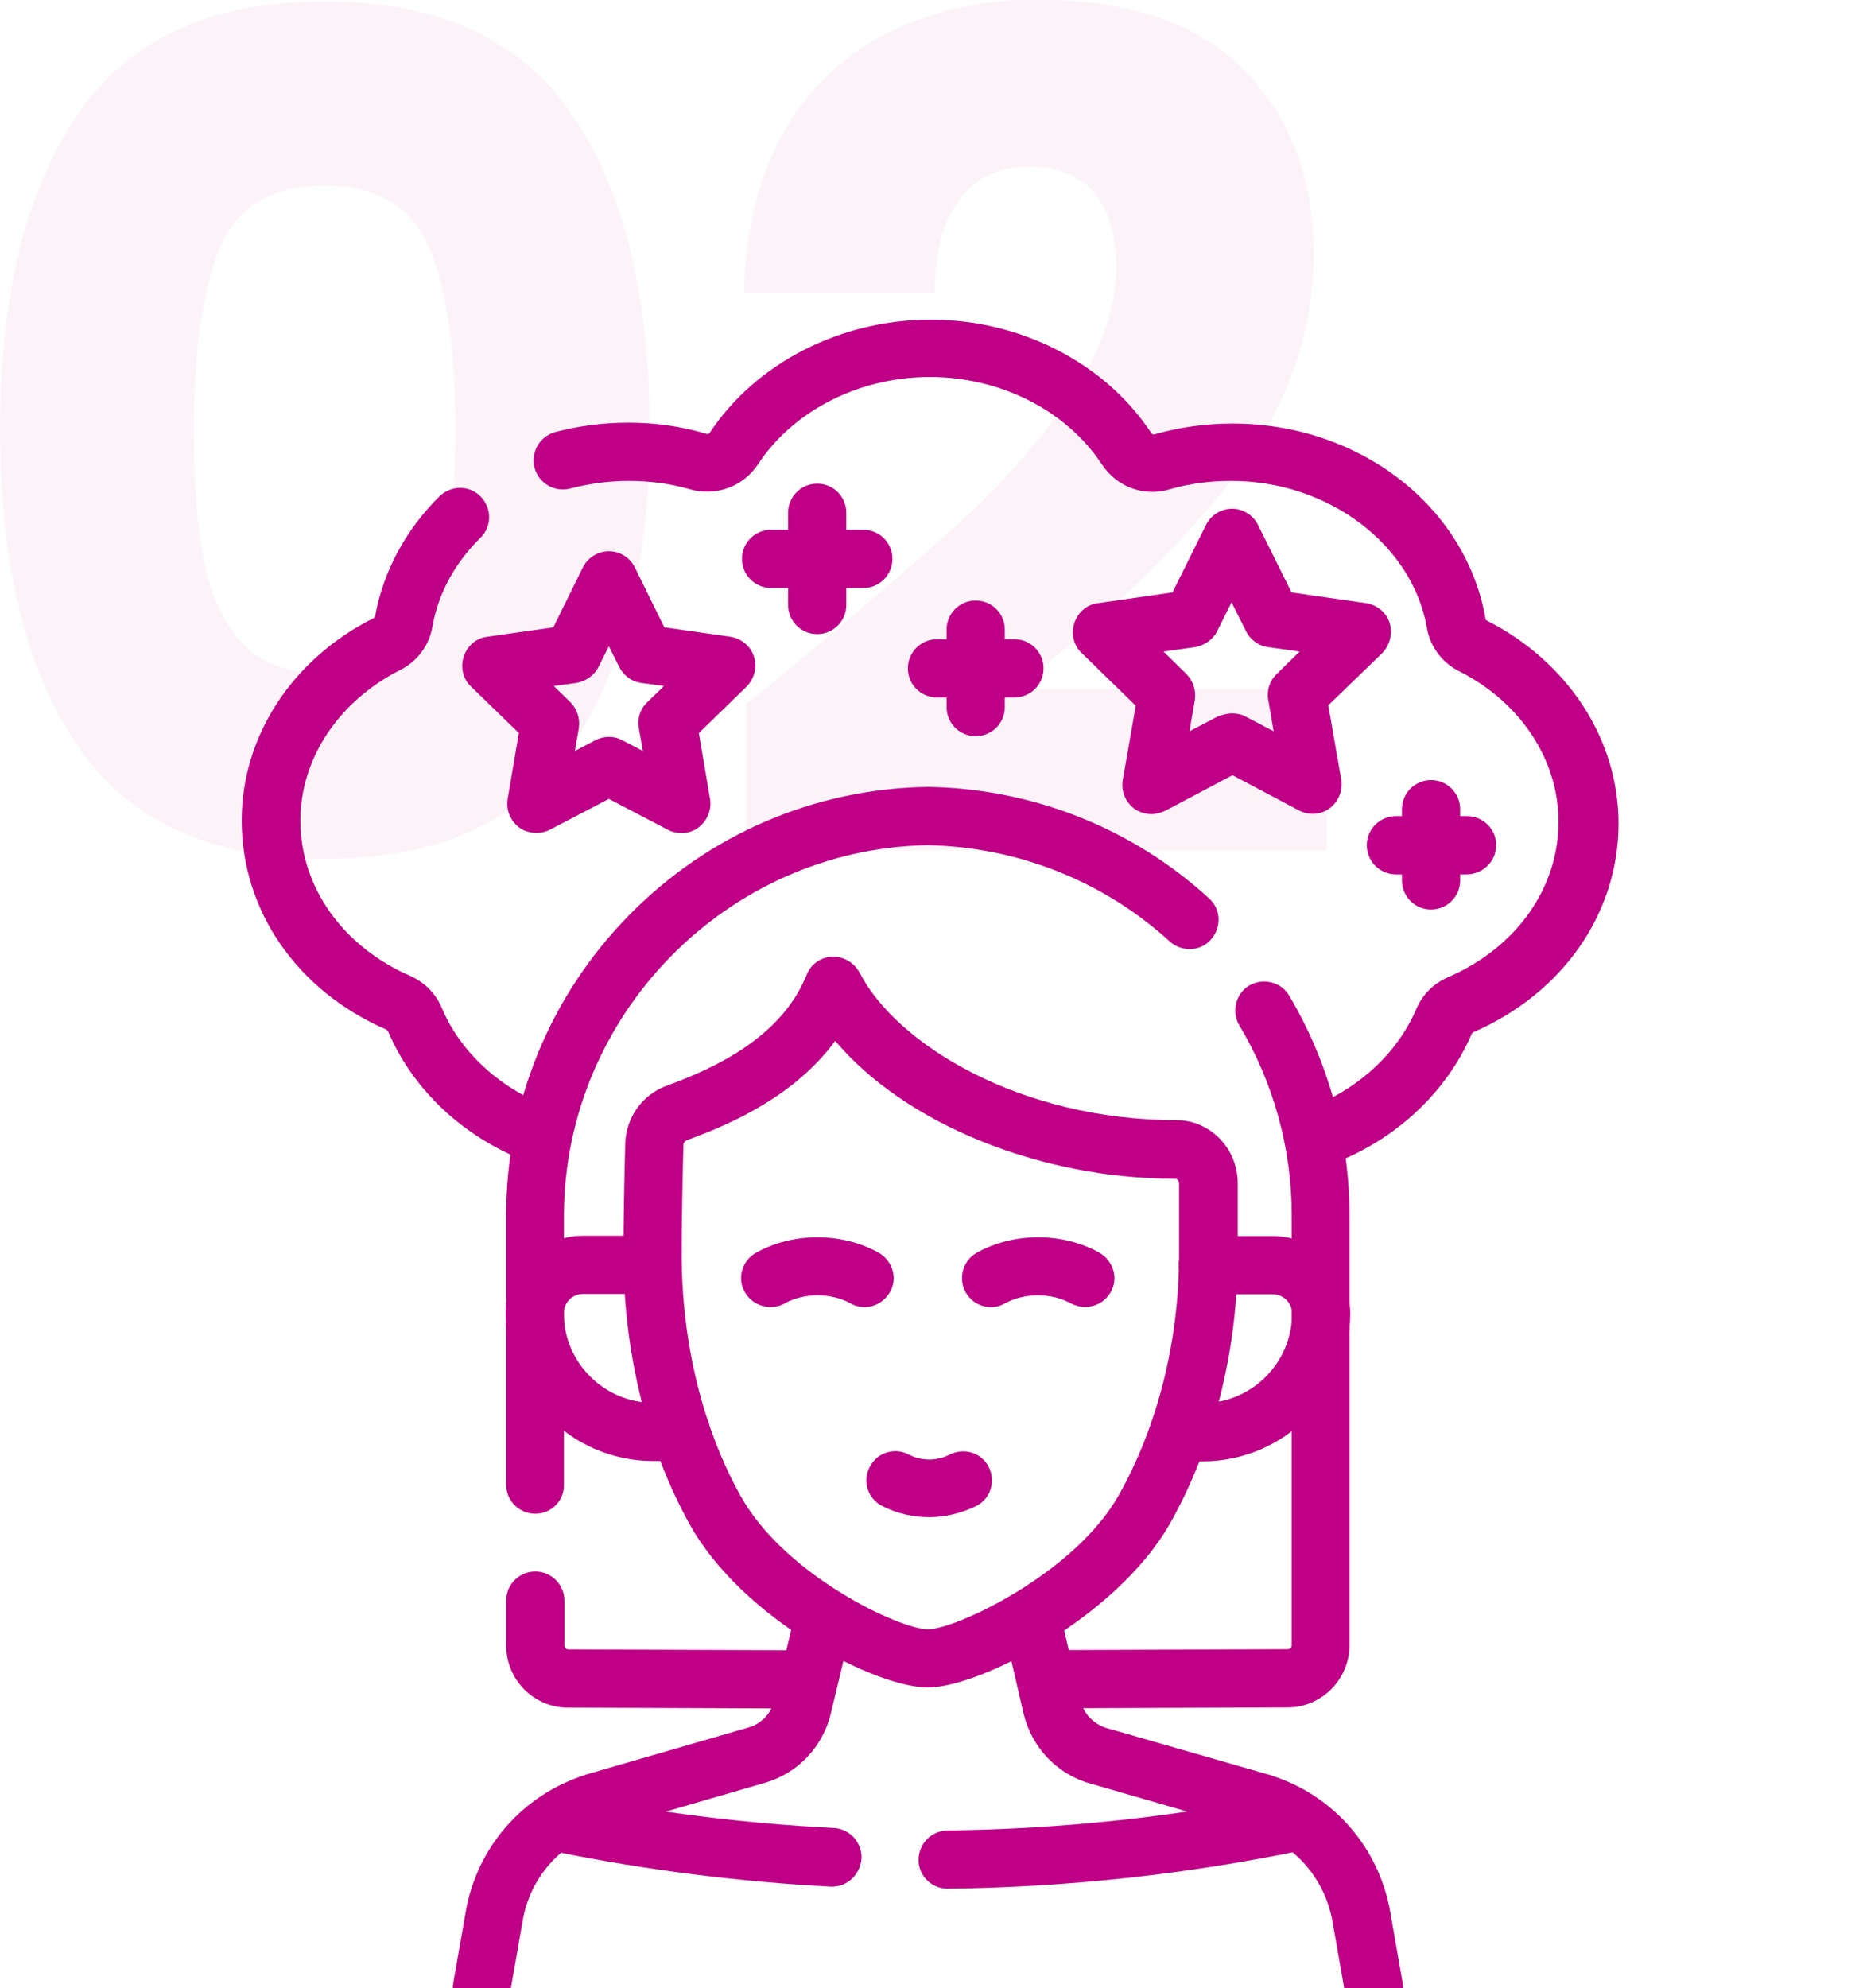 <?xml version="1.0" encoding="utf-8"?>
<!-- Generator: Adobe Illustrator 27.8.1, SVG Export Plug-In . SVG Version: 6.00 Build 0)  -->
<svg version="1.1" id="Layer_1" xmlns="http://www.w3.org/2000/svg" xmlns:xlink="http://www.w3.org/1999/xlink" x="0px" y="0px"
	 viewBox="0 0 415.2 444" style="enable-background:new 0 0 415.2 444;" xml:space="preserve">
<style type="text/css">
	.st0{opacity:5.000000e-02;}
	.st1{fill:#BF0087;}
</style>
<g id="Layer_2_00000098190249701879649890000008945108361666855850_">
	<g id="Layer_1-2">
		<g class="st0">
			<path class="st1" d="M17.2,25.8C28.6,8.8,47.1,0.3,72.5,0.3s43.9,8.5,55.4,25.5s17.2,40.4,17.2,70c0,29.9-5.7,53.4-17.2,70.5
				S98,191.8,72.5,191.8c-25.5,0-43.9-8.5-55.4-25.6S0,125.7,0,95.8C0,66.2,5.7,42.8,17.2,25.8z M96,55.6
				c-3.8-9.4-11.6-14.1-23.5-14.1S52.8,46.2,49,55.6c-3.8,9.4-5.7,22.8-5.7,40.1c0,11.7,0.7,21.4,2.1,29c1.4,7.6,4.2,13.8,8.4,18.6
				c4.2,4.7,10.5,7.1,18.7,7.1c8.3,0,14.5-2.4,18.7-7.1c4.2-4.7,7-10.9,8.4-18.6c1.4-7.7,2.1-17.3,2.1-29
				C101.7,78.4,99.8,65,96,55.6z"/>
			<path class="st1" d="M174.7,150.7c16.8-13.9,30.1-25.4,39.9-34.3c9.3-8.4,17.5-17.8,24.6-28.1c6.7-9.8,10.1-19.4,10.1-28.7
				c0-7-1.6-12.6-4.9-16.5s-8.2-5.9-14.7-5.9c-6.5,0-11.7,2.4-15.4,7.3s-5.5,11.8-5.5,20.8h-42.6c0.3-14.6,3.5-26.8,9.4-36.7
				c5.5-9.4,13.7-16.9,23.5-21.7c10.1-4.7,21.2-7.1,32.4-7c20.5,0,35.9,5.2,46.3,15.7s15.6,24.2,15.6,41c0,18.4-6.3,35.5-18.8,51.2
				s-28.6,31.1-48,46.1h69.7v36H166.7v-32.8C172.6,152.5,175.2,150.4,174.7,150.7z"/>
		</g>
	</g>
</g>
<g>
	<g id="g5246" transform="translate(347.665,447)">
		<path class="st1" d="M-90.5-265.2c-1.3,0-2.7-0.4-3.8-1.2c-2-1.5-3-3.9-2.6-6.4l2.9-16.6l-12.1-11.8c-1.8-1.7-2.4-4.3-1.6-6.7
			s2.8-4.1,5.2-4.4l16.7-2.4l7.5-15.1c1.1-2.2,3.4-3.6,5.8-3.6s4.7,1.4,5.8,3.6l7.5,15.1l16.7,2.4c2.4,0.4,4.5,2.1,5.2,4.4
			s0.1,4.9-1.6,6.7L-51-289.5l2.9,16.6c0.4,2.4-0.6,4.9-2.6,6.4c-2,1.5-4.7,1.6-6.8,0.5l-14.9-7.9l-14.9,7.9
			C-88.4-265.5-89.4-265.2-90.5-265.2z M-72.5-287.7c1,0,2.1,0.2,3,0.7l6.3,3.3l-1.2-7c-0.4-2.1,0.3-4.3,1.9-5.8l5.1-5l-7.1-1
			c-2.1-0.3-3.9-1.6-4.9-3.6l-3.2-6.4l-3.2,6.4c-0.9,1.9-2.8,3.2-4.9,3.6l-7.1,1l5.1,5c1.5,1.5,2.2,3.6,1.9,5.8l-1.2,7l6.3-3.3
			C-74.6-287.4-73.5-287.7-72.5-287.7z"/>
	</g>
	<g id="g5252">
		<g id="g5258" transform="translate(113.686,453.015)">
			<path class="st1" d="M6.2-193.3c-0.8,0-1.6-0.1-2.4-0.4c-14.1-5.5-25.3-16-30.8-29c-0.1-0.1-0.2-0.3-0.4-0.4
				c-20-8.7-32.3-26.6-32.3-46.7c0-18.8,11.3-36.1,29.5-45.2c0.1-0.1,0.2-0.2,0.3-0.4c1.8-10,6.8-19.3,14.4-26.8
				c2.6-2.5,6.7-2.5,9.2,0.1c2.5,2.6,2.5,6.7-0.1,9.2c-5.7,5.6-9.4,12.4-10.7,19.8c-0.7,4.2-3.4,7.8-7.2,9.7
				c-13.7,6.9-22.3,19.8-22.3,33.6c0,14.8,9.4,28.1,24.5,34.7c3.2,1.4,5.8,4,7.1,7.2c4.1,9.7,12.7,17.7,23.5,21.9
				c3.3,1.3,5,5.1,3.7,8.4C11.2-194.8,8.8-193.3,6.2-193.3z"/>
		</g>
		<g id="g5262" transform="translate(374.492,265.887)">
			<path class="st1" d="M-79.6-5.9c-2.6,0-5.1-1.6-6.1-4.2c-1.3-3.4,0.4-7.1,3.7-8.4c10.9-4.2,19.6-12.2,23.8-22
				c1.4-3.3,3.9-5.8,7.2-7.2c15.2-6.6,24.6-19.9,24.6-34.7c0-13.8-8.5-26.7-22.2-33.6c-3.8-1.9-6.5-5.5-7.2-9.7
				c-3.3-18.7-22.1-32.8-43.7-32.8c0,0,0,0-0.1,0c-4.7,0-9.3,0.6-13.7,1.9c-5.8,1.7-11.8-0.6-15.1-5.6c-7.9-12-22.6-19.5-38.4-19.5
				c0,0,0,0,0,0c-15.8,0-30.5,7.5-38.4,19.5c-3.3,5-9.4,7.2-15.1,5.6c-4.4-1.3-9.1-1.9-13.8-1.9c0,0,0,0,0,0c-4.4,0-8.8,0.6-13,1.7
				c-3.5,0.9-7-1.1-8-4.6c-0.9-3.5,1.1-7,4.6-8c5.3-1.4,10.8-2.1,16.4-2.1c0,0,0,0,0,0c5.9,0,11.8,0.8,17.4,2.5
				c0.3,0.1,0.5,0,0.7-0.2c10.3-15.6,29.2-25.3,49.3-25.3c0,0,0,0,0.1,0c20.1,0,39,9.7,49.3,25.4c0.2,0.2,0.4,0.3,0.7,0.2
				c5.6-1.6,11.4-2.4,17.3-2.4c0,0,0,0,0.1,0c28.3,0,52.1,18.4,56.5,43.6c0,0.2,0.1,0.3,0.3,0.4c18.1,9.2,29.4,26.5,29.4,45.3
				c0,20-12.4,37.9-32.4,46.6c-0.2,0.1-0.3,0.3-0.4,0.4c-5.6,13-16.9,23.6-31.1,29C-78-6-78.8-5.9-79.6-5.9z"/>
		</g>
		<g id="g5266" transform="translate(136.553,124.927)">
			<path class="st1" d="M40.7,256.6C40.7,256.6,40.7,256.6,40.7,256.6l-50.4-0.2c-7.6,0-13.8-6.2-13.8-13.9l0-10
				c0-3.6,2.9-6.5,6.5-6.5c0,0,0,0,0,0c3.6,0,6.5,2.9,6.5,6.5l0,10c0,0.5,0.4,0.9,0.9,0.9l50.4,0.2c3.6,0,6.5,2.9,6.5,6.5
				C47.2,253.7,44.3,256.6,40.7,256.6z"/>
		</g>
		<g id="g5270" transform="translate(334.846,331.027)">
			<path class="st1" d="M-215.3,7C-215.3,7-215.3,7-215.3,7c-3.6,0-6.5-2.9-6.5-6.5l0-60.1c0-25.2,9.8-49.1,27.5-67.1
				s41.3-28.2,66.6-28.6c0.1,0,0.2,0,0.2,0c23.3,0.4,45.6,9.2,62.7,24.9c2.7,2.4,2.8,6.5,0.4,9.2c-2.4,2.7-6.5,2.8-9.2,0.4
				c-14.8-13.5-34-21.1-54.1-21.5c-44.7,0.8-81.1,37.9-81.2,82.7l0,60.1C-208.8,4.1-211.7,7-215.3,7z"/>
		</g>
		<g id="g5274" transform="translate(295.801,101.078)">
			<path class="st1" d="M-58.9,280.4c-3.6,0-6.5-2.9-6.5-6.5c0-3.6,2.9-6.5,6.5-6.5l50.7-0.2c0.5,0,0.9-0.4,0.9-0.9l0-96
				c0-15-4.1-29.7-11.7-42.4c-1.8-3.1-0.8-7.1,2.2-8.9c3.1-1.8,7.1-0.8,8.9,2.2C0.9,136,5.6,153,5.6,170.3l0,96
				c0,7.6-6.2,13.9-13.8,13.9L-58.9,280.4C-58.9,280.4-58.9,280.4-58.9,280.4z"/>
		</g>
		<g id="g5278" transform="translate(180.72,175.951)">
			<path class="st1" d="M-28.6,150.3h-6.2c-18.2,0-33-14.8-33-33c0-9.5,7.8-17.3,17.3-17.3H-35c3.6,0,6.5,2.9,6.5,6.5
				s-2.9,6.5-6.5,6.5h-15.5c-2.4,0-4.3,1.9-4.3,4.3c0,11,9,20,20,20h6.2c3.6,0,6.5,2.9,6.5,6.5S-25,150.3-28.6,150.3z"/>
		</g>
		<g id="g5282" transform="translate(340.368,226.526)">
			<path class="st1" d="M-71.8,99.8h-5.3c-3.6,0-6.5-2.9-6.5-6.5s2.9-6.5,6.5-6.5h5.3c11,0,20-9,20-20c0-2.4-1.9-4.3-4.3-4.3h-14.5
				c-3.6,0-6.5-2.9-6.5-6.5s2.9-6.5,6.5-6.5h14.5c9.5,0,17.3,7.8,17.3,17.3C-38.8,85-53.6,99.8-71.8,99.8z"/>
		</g>
		<g id="g5286" transform="translate(226.844,311.133)">
			<path class="st1" d="M-19.6,65.7c-11.6,0-41.4-15.1-53.3-36.6c-9.5-17.2-14.7-38.5-14.7-60.2c0-7,0.2-17.3,0.4-24.7
				c0.2-5.8,3.8-10.9,9.3-12.9c10.7-3.9,25.6-10.8,31.2-24.7c0.9-2.4,3.2-4,5.7-4.1c2.5-0.1,4.9,1.3,6.1,3.5c8.2,16,35.8,33,70.8,33
				c7.5,0,13.7,6.3,13.7,14.1v15.8c0,21.6-5.4,43-15.2,60.3C22.3,50.3-8.3,65.7-19.6,65.7z M-40.3-78.7
				C-49.2-66.6-63-60.3-73.5-56.5c-0.4,0.2-0.7,0.6-0.7,1c-0.2,7.3-0.4,17.5-0.4,24.4c0,19.5,4.6,38.6,13.1,53.9
				c9.8,17.8,35.6,29.9,41.9,29.9c6.2,0,32.7-12.4,42.6-29.9c8.7-15.4,13.5-34.5,13.5-53.8v-15.8c0-0.6-0.4-1.1-0.7-1.1
				C5-47.9-24.9-60.4-40.3-78.7z"/>
		</g>
		<g id="g5290" transform="translate(236.461,222.65)">
			<path class="st1" d="M-64.4,69.2c-2.3,0-4.5-1.2-5.7-3.3c-1.8-3.1-0.6-7.1,2.5-8.8c8.2-4.6,19.2-4.6,27.4,0
				c3.1,1.8,4.3,5.7,2.5,8.8c-1.8,3.1-5.7,4.3-8.8,2.5c-4.3-2.4-10.4-2.4-14.7,0C-62.2,69-63.3,69.2-64.4,69.2z"/>
		</g>
		<g id="g5294" transform="translate(303.161,222.65)">
			<path class="st1" d="M-60.8,69.2c-1.1,0-2.2-0.3-3.2-0.8c-4.3-2.4-10.4-2.4-14.7,0c-3.1,1.8-7.1,0.6-8.8-2.5s-0.6-7.1,2.5-8.8
				c8.2-4.6,19.2-4.6,27.4,0c3.1,1.8,4.3,5.7,2.5,8.8C-56.3,68-58.5,69.2-60.8,69.2z"/>
		</g>
		<g id="g5298" transform="translate(266.142,161.5)">
			<path class="st1" d="M-58.6,177.3c-3.6,0-7.2-0.8-10.5-2.5c-3.2-1.6-4.5-5.5-2.8-8.7c1.6-3.2,5.5-4.5,8.7-2.8
				c2.9,1.5,6.3,1.5,9.2,0c3.2-1.6,7.1-0.4,8.7,2.8c1.6,3.2,0.4,7.1-2.8,8.7C-51.4,176.4-55,177.3-58.6,177.3z"/>
		</g>
		<g id="g5302" transform="translate(224.132,119.642)">
			<path class="st1" d="M-116.5,330.8c-0.4,0-0.7,0-1.1-0.1c-3.5-0.6-5.9-4-5.3-7.5l2.8-16c2.5-14.3,12.6-25.9,26.4-30.4
				c0.1,0,0.1,0,0.2-0.1l36.6-10.6c2.8-0.8,5-3.1,5.7-6l4.8-20c0.8-3.5,4.4-5.6,7.8-4.8c3.5,0.8,5.6,4.4,4.8,7.8l-4.8,20
				c-1.8,7.4-7.4,13.3-14.8,15.4l-36.5,10.6c-9.2,3-15.9,10.7-17.5,20.2l-2.8,16C-110.7,328.6-113.4,330.8-116.5,330.8z"/>
		</g>
		<g id="g5306" transform="translate(286.904,119.642)">
			<path class="st1" d="M19.9,330.8c-3.1,0-5.8-2.2-6.4-5.4l-2.8-16c-1.7-9.5-8.4-17.2-17.5-20.2l-36.7-10.6
				c-7.4-2.1-13-8.1-14.8-15.6l-4.6-19.9c-0.8-3.5,1.4-7,4.9-7.8c3.5-0.8,7,1.4,7.8,4.9l4.6,19.9c0.7,2.9,2.9,5.2,5.7,6.1L-3,276.8
				c0.1,0,0.1,0,0.2,0.1c13.8,4.4,23.9,16.1,26.4,30.4l2.8,16c0.6,3.5-1.8,6.9-5.3,7.5C20.7,330.8,20.3,330.8,19.9,330.8z"/>
		</g>
		<g id="g5310" transform="translate(261.55,46.453)">
			<path class="st1" d="M-49.9,375.3c-3.6,0-6.5-2.9-6.5-6.4c0-3.6,2.8-6.5,6.4-6.6c25.8-0.3,51.6-3.1,76.8-8.3c3.5-0.7,7,1.5,7.7,5
				s-1.5,7-5,7.7C3.5,372.1-23.2,375-49.9,375.3C-49.8,375.3-49.9,375.3-49.9,375.3z"/>
		</g>
		<g id="g5314" transform="translate(144.518,57.498)">
			<path class="st1" d="M41.3,363.8c-0.1,0-0.2,0-0.3,0c-20.6-1.1-41.2-3.7-61.4-7.8c-3.5-0.7-5.8-4.1-5.1-7.7
				c0.7-3.5,4.1-5.8,7.7-5.1c19.5,4,39.6,6.5,59.5,7.5c3.6,0.2,6.3,3.2,6.2,6.8C47.6,361.1,44.8,363.8,41.3,363.8z"/>
		</g>
		<g id="g5318" transform="translate(158.882,434)">
			<path class="st1" d="M-39.1-248c-1.3,0-2.7-0.4-3.8-1.2c-2-1.5-3-3.9-2.6-6.4l2.5-14.7l-10.7-10.4c-1.8-1.7-2.4-4.3-1.6-6.7
				c0.8-2.4,2.8-4.1,5.2-4.4l14.8-2.1l6.6-13.4c1.1-2.2,3.4-3.6,5.8-3.6l0,0c2.5,0,4.7,1.4,5.8,3.6l6.6,13.4l14.8,2.1
				c2.4,0.4,4.5,2.1,5.2,4.4c0.8,2.4,0.1,4.9-1.6,6.7l-10.7,10.4l2.5,14.7c0.4,2.4-0.6,4.9-2.6,6.4c-2,1.5-4.7,1.6-6.8,0.5
				l-13.2-6.9l-13.2,6.9C-37.1-248.2-38.1-248-39.1-248z M-35.2-280.8l3.7,3.6c1.5,1.5,2.2,3.6,1.9,5.8l-0.9,5.1l4.6-2.4
				c1.9-1,4.2-1,6,0l4.6,2.4l-0.9-5.1c-0.4-2.1,0.3-4.3,1.9-5.8l3.7-3.6l-5.1-0.7c-2.1-0.3-3.9-1.6-4.9-3.6l-2.3-4.6l-2.3,4.6
				c-0.9,1.9-2.8,3.2-4.9,3.6L-35.2-280.8z"/>
		</g>
		<g id="g5322" transform="translate(222.018,454.5)">
			<path class="st1" d="M-39.5-312.9c-3.6,0-6.5-2.9-6.5-6.5v-20.6c0-3.6,2.9-6.5,6.5-6.5s6.5,2.9,6.5,6.5v20.6
				C-33-315.8-35.9-312.9-39.5-312.9z"/>
		</g>
		<g id="g5326" transform="translate(236.018,440.5)">
			<path class="st1" d="M-43.2-309.2h-20.6c-3.6,0-6.5-2.9-6.5-6.5s2.9-6.5,6.5-6.5h20.6c3.6,0,6.5,2.9,6.5,6.5
				S-39.6-309.2-43.2-309.2z"/>
		</g>
		<g id="g5330" transform="translate(270.018,419)">
			<path class="st1" d="M-52.1-254.6c-3.6,0-6.5-2.9-6.5-6.5v-17.3c0-3.6,2.9-6.5,6.5-6.5s6.5,2.9,6.5,6.5v17.3
				C-45.6-257.5-48.5-254.6-52.1-254.6z"/>
		</g>
		<g id="g5334" transform="translate(281.768,407.25)">
			<path class="st1" d="M-55.2-251.5h-17.3c-3.6,0-6.5-2.9-6.5-6.5s2.9-6.5,6.5-6.5h17.3c3.6,0,6.5,2.9,6.5,6.5
				S-51.6-251.5-55.2-251.5z"/>
		</g>
		<g id="g5338" transform="translate(408.018,364.5)">
			<path class="st1" d="M-88.4-161.4c-3.6,0-6.5-2.9-6.5-6.5v-15.9c0-3.6,2.9-6.5,6.5-6.5s6.5,2.9,6.5,6.5v15.9
				C-81.9-164.3-84.8-161.4-88.4-161.4z"/>
		</g>
		<g id="g5342" transform="translate(418.768,353.75)">
			<path class="st1" d="M-91.2-158.5H-107c-3.6,0-6.5-2.9-6.5-6.5s2.9-6.5,6.5-6.5h15.9c3.6,0,6.5,2.9,6.5,6.5
				S-87.6-158.5-91.2-158.5z"/>
		</g>
	</g>
</g>
</svg>
